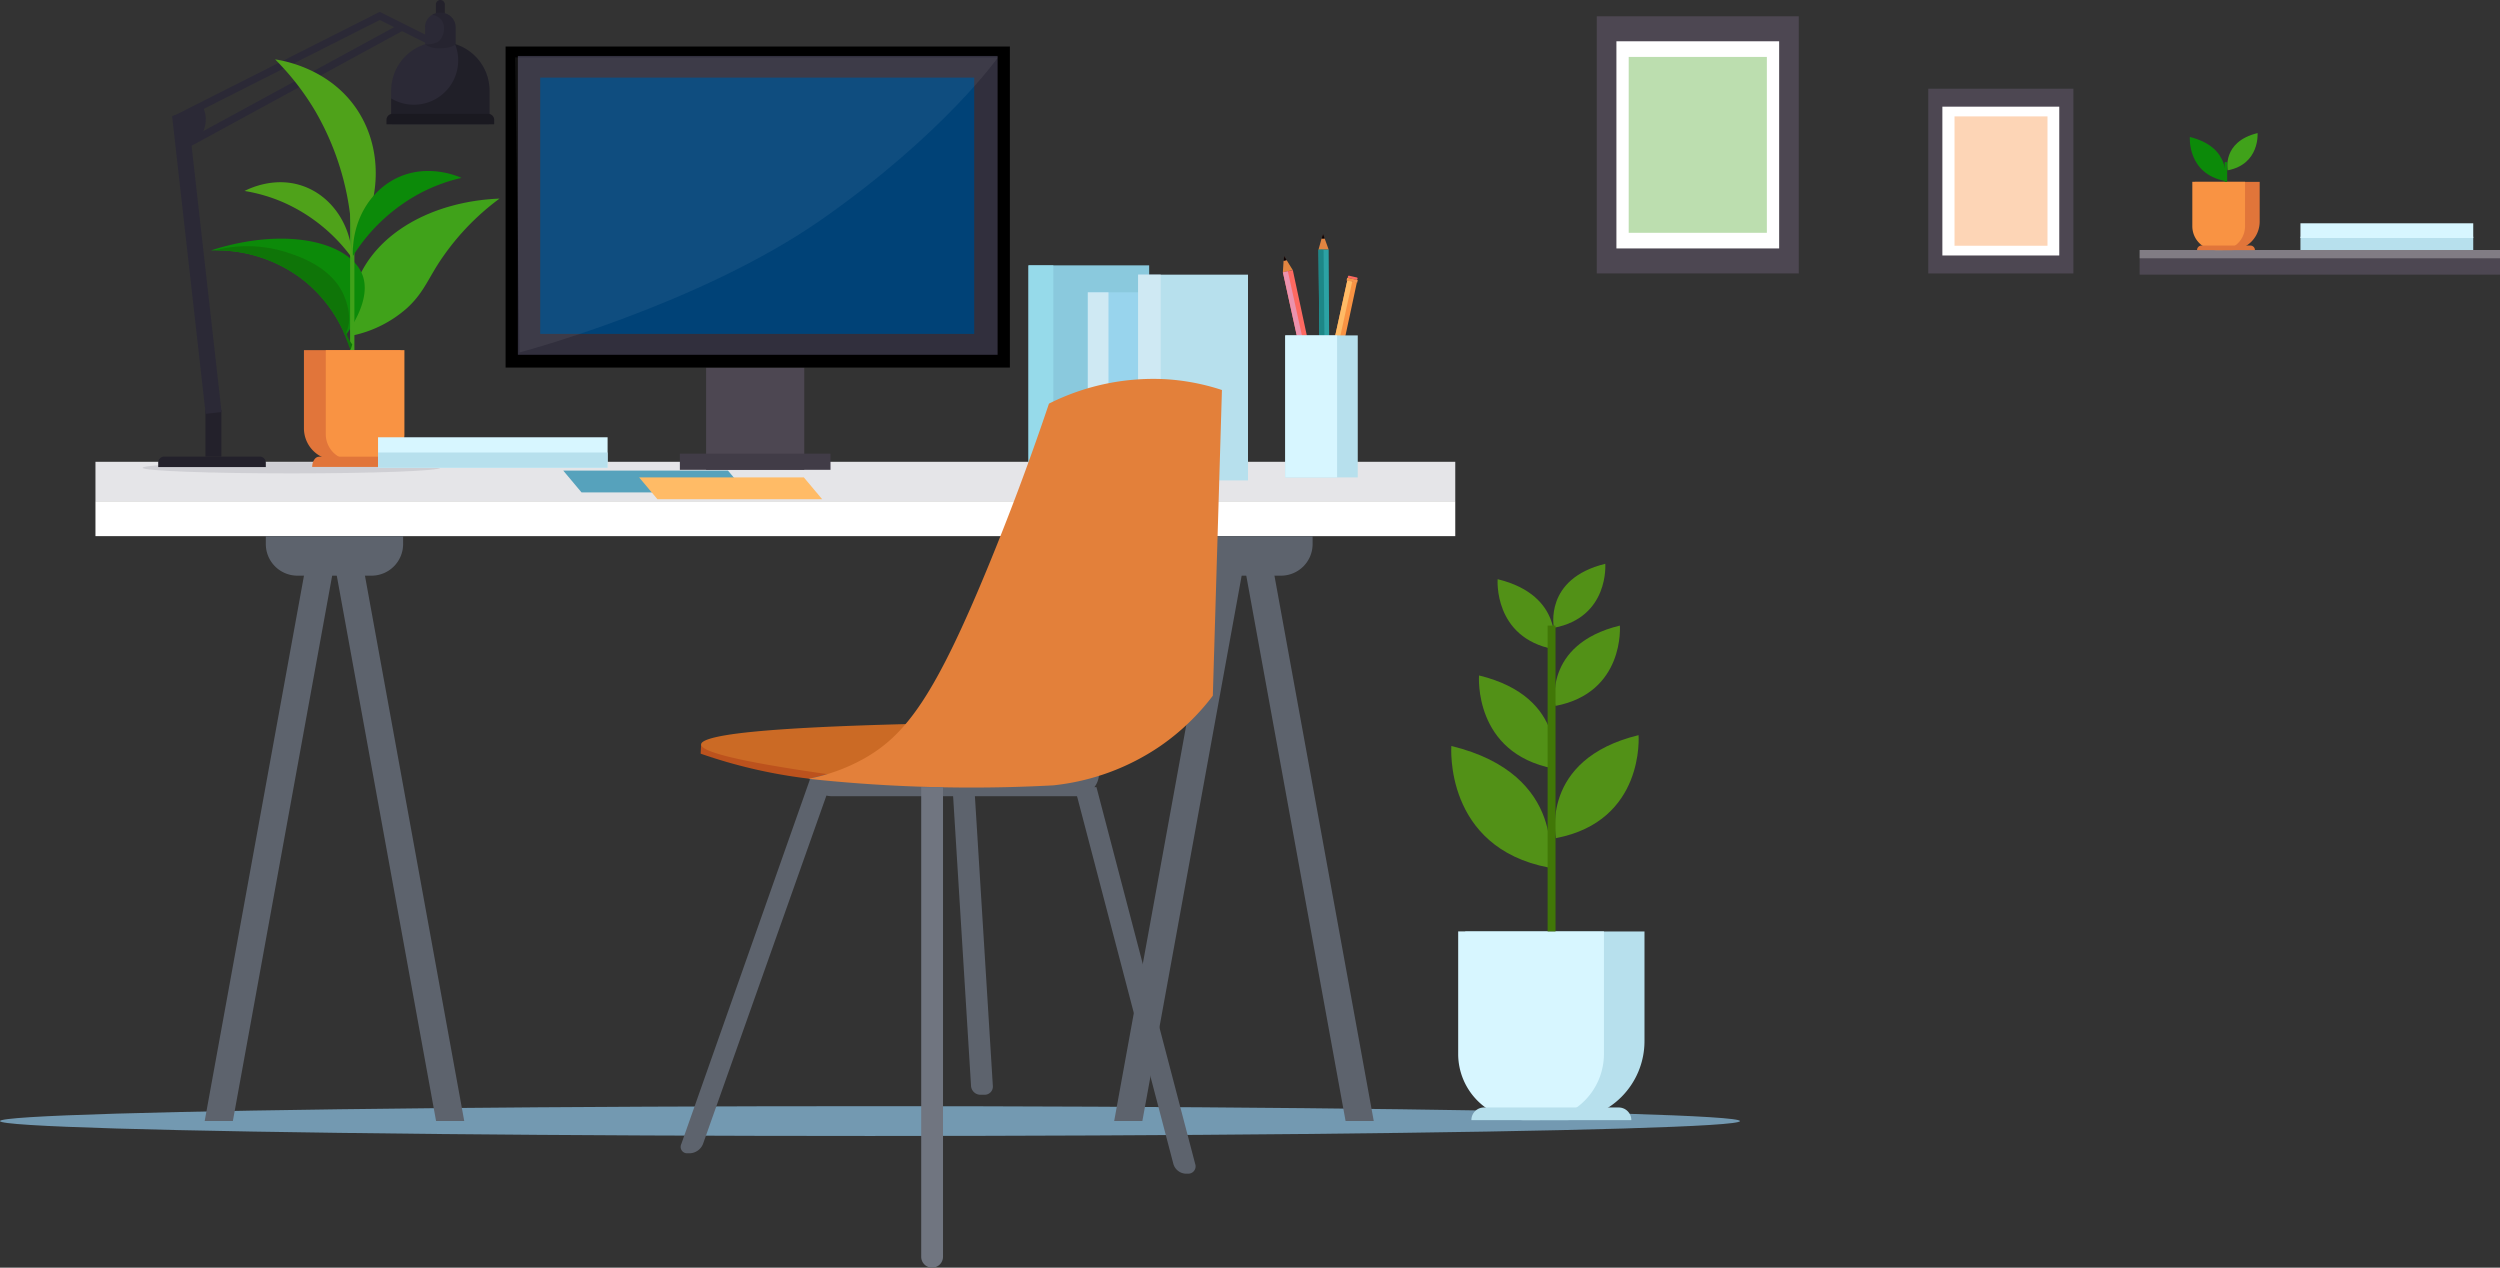 <svg id="photo_bureau" xmlns="http://www.w3.org/2000/svg" width="731.59" height="370.957" viewBox="0 0 731.59 370.957">
  <rect x="0" y="0" width="731.59" height="370.957" fill="#333333" stroke="none"/>
  <ellipse id="Ellipse_42" data-name="Ellipse 42" cx="254.588" cy="4.36" rx="254.588" ry="4.36" transform="translate(0 323.707)" fill="#7399b1"/>
  <rect id="Rectangle_203" data-name="Rectangle 203" width="397.927" height="11.516" transform="translate(27.937 135.14)" fill="#e5e5e8"/>
  <rect id="Rectangle_204" data-name="Rectangle 204" width="397.927" height="10.235" transform="translate(27.937 146.656)" fill="#fff"/>
  <rect id="Rectangle_205" data-name="Rectangle 205" width="28.723" height="29.924" transform="translate(206.632 107.56)" fill="#4d4752"/>
  <path id="Tracé_270" data-name="Tracé 270" d="M424.123,596.417c0,.909-19.5,1.644-43.558,1.644S337,597.325,337,596.417s19.5-1.647,43.558-1.647S424.123,595.508,424.123,596.417Z" transform="translate(-295.259 -459.527)" fill="#312f3d" opacity="0.12"/>
  <rect id="Rectangle_206" data-name="Rectangle 206" width="35.314" height="62.933" transform="translate(300.974 77.652)" fill="#8ac9dd"/>
  <rect id="Rectangle_207" data-name="Rectangle 207" width="7.268" height="62.933" transform="translate(300.974 77.652)" fill="#96daea"/>
  <rect id="Rectangle_208" data-name="Rectangle 208" width="29.397" height="55.042" transform="translate(318.33 85.543)" fill="#98d4ed"/>
  <rect id="Rectangle_209" data-name="Rectangle 209" width="6.052" height="55.042" transform="translate(318.33 85.543)" fill="#cfe9f3"/>
  <rect id="Rectangle_210" data-name="Rectangle 210" width="32.158" height="60.21" transform="translate(333.052 80.375)" fill="#b7e0ed"/>
  <rect id="Rectangle_211" data-name="Rectangle 211" width="6.617" height="60.21" transform="translate(333.052 80.375)" fill="#cfe9f3"/>
  <path id="Tracé_271" data-name="Tracé 271" d="M606.923,177.622H604.3v-2.809a1.313,1.313,0,0,1,1.31-1.313h0a1.313,1.313,0,0,1,1.313,1.313Z" transform="translate(-476.746 -173.5)" fill="#23212b"/>
  <rect id="Rectangle_212" data-name="Rectangle 212" width="147.577" height="93.948" transform="translate(147.953 13.615)"/>
  <rect id="Rectangle_213" data-name="Rectangle 213" width="140.389" height="87.453" transform="translate(151.545 16.373)" fill="#312f3d"/>
  <rect id="Rectangle_214" data-name="Rectangle 214" width="44.078" height="4.726" transform="translate(198.956 132.758)" fill="#413c47"/>
  <path id="Tracé_272" data-name="Tracé 272" d="M592.33,225.989V235.8H563.54v-9.811A14.289,14.289,0,0,1,577.829,211.7h.215a14.28,14.28,0,0,1,14.286,14.289Z" transform="translate(-449.071 -199.436)" fill="#2b2936"/>
  <path id="Tracé_273" data-name="Tracé 273" d="M590.827,279.018V280.3h-31.5v-1.284a1.779,1.779,0,0,1,1.352-1.724,1.605,1.605,0,0,1,.427-.055h27.93a1.548,1.548,0,0,1,.424.055A1.775,1.775,0,0,1,590.827,279.018Z" transform="translate(-446.213 -243.936)" fill="#23212b"/>
  <path id="Tracé_274" data-name="Tracé 274" d="M145.985,474.44h27.93a1.779,1.779,0,0,1,1.785,1.785v1.284H144.21v-1.284a1.778,1.778,0,0,1,1.775-1.785Z" transform="translate(-97.913 -340.828)" fill="#23212b"/>
  <path id="Tracé_275" data-name="Tracé 275" d="M603.387,189.358v5.259H594.43v-5.259a4.235,4.235,0,0,1,4.241-4.238h.478A4.238,4.238,0,0,1,603.387,189.358Z" transform="translate(-470.045 -181.39)" fill="#2b2936"/>
  <rect id="Rectangle_215" data-name="Rectangle 215" width="4.655" height="13.65" transform="translate(60.124 119.961)" fill="#23212b"/>
  <path id="Tracé_276" data-name="Tracé 276" d="M159.62,101.337l-.96-1.9L218.851,69.05l15.265,7.631-.953,1.907-14.309-7.153Z" transform="translate(-107.724 -65.583)" fill="#2b2936"/>
  <rect id="Rectangle_216" data-name="Rectangle 216" width="4.69" height="87.704" transform="matrix(0.994, -0.112, 0.112, 0.994, 50.358, 33.927)" fill="#2b2936"/>
  <rect id="Rectangle_217" data-name="Rectangle 217" width="73.578" height="2.132" transform="translate(52.327 42.261) rotate(-28.57)" fill="#2b2936"/>
  <path id="Tracé_277" data-name="Tracé 277" d="M0,0H8.95V1.345A8.45,8.45,0,0,1,.5,9.795H0Z" transform="matrix(0.948, -0.318, 0.318, 0.948, 50.863, 33.847)" fill="#2b2936"/>
  <path id="Tracé_278" data-name="Tracé 278" d="M590.827,235.87v1.284h-31.5V235.87a1.779,1.779,0,0,1,1.352-1.724v-4.556a12.957,12.957,0,0,0,18.7-15.9h.026a14.286,14.286,0,0,1,10.068,13.654v6.806A1.775,1.775,0,0,1,590.827,235.87Z" transform="translate(-446.213 -200.788)" opacity="0.25"/>
  <path id="Tracé_279" data-name="Tracé 279" d="M603.4,189.371v4.966h0l-.026.029c-1.284,1.249-4.713,1.181-4.713,1.181a7.074,7.074,0,0,1-3.7-.828,5.042,5.042,0,0,1-.507-.35h.026a6.826,6.826,0,0,0,.693,0,7.286,7.286,0,0,0,2.889-.642c1.746-.963,2.738-4.527,1.095-6.559a4.253,4.253,0,0,0-2.658-1.413,4.212,4.212,0,0,1,2.206-.616h.478A4.238,4.238,0,0,1,603.4,189.371Z" transform="translate(-470.058 -181.403)" opacity="0.11"/>
  <rect id="Rectangle_218" data-name="Rectangle 218" width="59.113" height="75.254" transform="translate(467.275 4.765)" fill="#4d4752"/>
  <rect id="Rectangle_219" data-name="Rectangle 219" width="47.62" height="60.623" transform="translate(473.022 12.079)" fill="#fff"/>
  <rect id="Rectangle_220" data-name="Rectangle 220" width="40.427" height="51.467" transform="translate(476.619 16.658)" fill="#40a21a" opacity="0.35"/>
  <rect id="Rectangle_221" data-name="Rectangle 221" width="42.463" height="54.057" transform="translate(564.281 25.96)" fill="#4d4752"/>
  <rect id="Rectangle_222" data-name="Rectangle 222" width="34.207" height="43.549" transform="translate(568.408 31.215)" fill="#fff"/>
  <rect id="Rectangle_223" data-name="Rectangle 223" width="27.209" height="37.855" transform="translate(571.962 34.062)" fill="#f99343" opacity="0.39"/>
  <path id="Tracé_280" data-name="Tracé 280" d="M242.3,547h40.178v2.305a9.249,9.249,0,0,1-9.249,9.249h-21.68a9.249,9.249,0,0,1-9.249-9.249V547Z" transform="translate(-164.513 -390.094)" fill="#5d636d"/>
  <path id="Tracé_281" data-name="Tracé 281" d="M342.855,734.719h-8.244L304.88,571.43h8.244Z" transform="translate(-207.003 -406.681)" fill="#5d636d"/>
  <path id="Tracé_282" data-name="Tracé 282" d="M186.58,734.719h8.247L224.559,571.43h-8.247Z" transform="translate(-126.681 -406.681)" fill="#5d636d"/>
  <path id="Tracé_283" data-name="Tracé 283" d="M1071.333,547h40.177v2.305a9.249,9.249,0,0,1-9.249,9.249h-21.683a9.249,9.249,0,0,1-9.249-9.249V547Z" transform="translate(-727.394 -390.094)" fill="#5d636d"/>
  <path id="Tracé_284" data-name="Tracé 284" d="M1171.9,734.719h-8.244L1133.92,571.43h8.244Z" transform="translate(-769.891 -406.681)" fill="#5d636d"/>
  <path id="Tracé_285" data-name="Tracé 285" d="M1015.62,734.719h8.247L1053.6,571.43h-8.247Z" transform="translate(-689.569 -406.681)" fill="#5d636d"/>
  <path id="Tracé_286" data-name="Tracé 286" d="M1084.807,980.991h-1.573a2.769,2.769,0,0,1-2.568-2.71l-5.406-87.322h6.376l5.409,87.322A2.4,2.4,0,0,1,1084.807,980.991Z" transform="translate(-796.511 -660.63)" fill="#5d636d"/>
  <path id="Tracé_287" data-name="Tracé 287" d="M1219.7,1004.1h-.642a3.958,3.958,0,0,1-3.609-2.86L1186.56,890.97h6.379l28.893,110.266A2.149,2.149,0,0,1,1219.7,1004.1Z" transform="translate(-872.079 -660.636)" fill="#5d636d"/>
  <path id="Tracé_288" data-name="Tracé 288" d="M829.544,993.169h.642a4.346,4.346,0,0,0,3.82-2.71L871,886.023l-5.66-2.353-37.68,106.789A1.889,1.889,0,0,0,829.544,993.169Z" transform="translate(-628.287 -655.68)" fill="#5d636d"/>
  <path id="Tracé_289" data-name="Tracé 289" d="M737.42,760.09H822.3v1a6.681,6.681,0,0,1-6.681,6.681H744.1a6.681,6.681,0,0,1-6.681-6.681Z" transform="translate(-500.682 -534.774)" fill="#5d636d"/>
  <path id="Tracé_290" data-name="Tracé 290" d="M845.781,852.08c-.045.9-.093,1.8-.141,2.7a150.335,150.335,0,0,0,31.706,7.32l7.037-1.7Z" transform="translate(-640.607 -634.231)" fill="#bc521d"/>
  <path id="Tracé_291" data-name="Tracé 291" d="M846.078,839.426c.035-.642,1.043-2.3,15.336-3.7q15.191-1.487,45.446-2.247a22.745,22.745,0,0,1-3.21,4.8,26.6,26.6,0,0,1-8.957,6.4,42,42,0,0,1-10.556,3.625C865.257,845.638,845.934,842.273,846.078,839.426Z" transform="translate(-640.904 -621.603)" fill="#cb6a25"/>
  <path id="Tracé_292" data-name="Tracé 292" d="M943.86,635.849a54.252,54.252,0,0,0,15.994-5.756c12.649-7.008,21.143-18.62,37.109-57.578,4.857-11.878,10.95-27.587,17.3-46.457a68,68,0,0,1,34.691-7.108,65.2,65.2,0,0,1,15.923,3.127q-1.332,44.733-2.665,89.463a66.922,66.922,0,0,1-15.355,14.713,68.12,68.12,0,0,1-31.346,11.516c-8.167.44-16.694.674-25.593.642A445.939,445.939,0,0,1,943.86,635.849Z" transform="translate(-707.295 -407.946)" fill="#e3803a"/>
  <path id="Tracé_293" data-name="Tracé 293" d="M1049.888,1031.614h0a3.188,3.188,0,0,1-3.188-3.188V891h6.379v137.448A3.188,3.188,0,0,1,1049.888,1031.614Z" transform="translate(-777.12 -660.657)" fill="#707580"/>
  <path id="Tracé_294" data-name="Tracé 294" d="M526.43,394.686a31.778,31.778,0,0,1,1.637-15.6c5.425-14.293,21.917-23.741,41.78-24.55A72.837,72.837,0,0,0,551.786,373.8c-3.1,4.915-4.552,8.668-8.941,12.716A34.858,34.858,0,0,1,526.43,394.686Z" transform="translate(-423.667 -296.42)" fill="#40a21a"/>
  <path id="Tracé_295" data-name="Tracé 295" d="M399.11,394.5c.321-.019.719-.029,1.169-.029a41.546,41.546,0,0,1,25.4,8.3,40.772,40.772,0,0,1,12.649,16.341c.055.125.109.25.154.369,1.7-2.379,7.666-10.873,5.008-17.84C439.971,392.407,421.836,387.178,399.11,394.5Z" transform="translate(-337.429 -321.205)" fill="#0c8a09"/>
  <rect id="Rectangle_224" data-name="Rectangle 224" width="1.252" height="48.271" transform="translate(103.707 105.136) rotate(180)" fill="#40a21a"/>
  <path id="Tracé_296" data-name="Tracé 296" d="M480.3,282.857c8.71-12.819,9.188-28.99,1.355-40.65-8-11.914-21.378-14.2-23.908-14.588a76.457,76.457,0,0,1,11.692,15.031A79.894,79.894,0,0,1,480.3,282.857Z" transform="translate(-377.244 -210.246)" fill="#4fa21a"/>
  <path id="Tracé_297" data-name="Tracé 297" d="M461.409,361.856c-.27-9.65-5.92-17.994-14.126-21.031-8.382-3.1-15.975.613-17.394,1.342a47.482,47.482,0,0,1,11.384,3.345A49.543,49.543,0,0,1,461.409,361.856Z" transform="translate(-358.328 -286.281)" fill="#4fa21a"/>
  <path id="Tracé_298" data-name="Tracé 298" d="M528.671,354.219c-.376-10.161,4.989-19.317,13.4-23.073,8.6-3.833,16.832-.449,18.373.218a50.1,50.1,0,0,0-11.734,4.292A52.236,52.236,0,0,0,528.671,354.219Z" transform="translate(-425.384 -279.315)" fill="#0c8a09"/>
  <path id="Tracé_299" data-name="Tracé 299" d="M521.961,480.191c.167-.562.337-1.124.5-1.685a8.9,8.9,0,0,1-1.907-4.206l-.758.222c.231.626.462,1.252.7,1.881Q521.229,478.319,521.961,480.191Z" transform="translate(-419.374 -377.732)" fill="#0f7508"/>
  <path id="Tracé_300" data-name="Tracé 300" d="M402.75,399.121a41.547,41.547,0,0,1,25.4,8.3A40.771,40.771,0,0,1,440.8,423.757c.019,0,.026-.045.045-.061,2.469-3.968.53-9.185,0-10.633-3.332-8.951-13.4-12.2-17.365-13.467A37.73,37.73,0,0,0,402.75,399.121Z" transform="translate(-339.901 -325.854)" fill="#0f7508"/>
  <path id="Tracé_301" data-name="Tracé 301" d="M277,377.4h28.29v22.877a9.31,9.31,0,0,1-9.31,9.31h-9.654a9.31,9.31,0,0,1-9.31-9.31V377.4Z" transform="translate(-188.073 -274.941)" fill="#e1753a"/>
  <path id="Tracé_302" data-name="Tracé 302" d="M296.98,377.4h23v24.617a7.576,7.576,0,0,1-7.576,7.576h-7.859a7.576,7.576,0,0,1-7.576-7.576V377.4Z" transform="translate(-201.632 -274.941)" fill="#f99343"/>
  <path id="Tracé_303" data-name="Tracé 303" d="M516.8,592.805H491.55c0-1.653.892-3,2-3h21.262c1.1,0,2,1.342,2,3Z" transform="translate(-400.193 -456.159)" fill="#e1753a"/>
  <rect id="Rectangle_225" data-name="Rectangle 225" width="67.177" height="8.931" transform="translate(110.629 127.962)" fill="#d7f6ff"/>
  <rect id="Rectangle_226" data-name="Rectangle 226" width="67.177" height="4.466" transform="translate(110.629 132.424)" fill="#b7e0ed"/>
  <rect id="Rectangle_227" data-name="Rectangle 227" width="105.459" height="7.216" transform="translate(731.59 80.375) rotate(180)" fill="#4d4752"/>
  <rect id="Rectangle_228" data-name="Rectangle 228" width="105.459" height="2.426" transform="translate(626.13 73.159)" fill="#fff" opacity="0.29"/>
  <path id="Tracé_304" data-name="Tracé 304" d="M2751.8,351.71h2.238a8.366,8.366,0,0,0,8.366-8.364V331.73H2743.43v11.616a8.364,8.364,0,0,0,8.375,8.364Z" transform="translate(-2101.14 -278.515)" fill="#e1753a"/>
  <path id="Tracé_305" data-name="Tracé 305" d="M2747.135,351.694h1.421a7.005,7.005,0,0,0,7.005-7V331.71H2740.13v12.981A7,7,0,0,0,2747.135,351.694Z" transform="translate(-2098.579 -278.499)" fill="#f99343"/>
  <path id="Tracé_306" data-name="Tracé 306" d="M2746.308,416.343h16.927a1.343,1.343,0,0,0-1.343-1.343h-14.259a1.343,1.343,0,0,0-1.343,1.343Z" transform="translate(-2103.36 -343.148)" fill="#e1753a"/>
  <path id="Tracé_307" data-name="Tracé 307" d="M2747.184,285.95s2.086-9.848-10.333-12.88C2736.851,273.07,2736.016,283.82,2747.184,285.95Z" transform="translate(-2096.023 -232.983)" fill="#0c8a09"/>
  <path id="Tracé_308" data-name="Tracé 308" d="M2785.983,278.854s-1.766-8.346,8.748-10.9C2794.731,267.961,2795.438,277.05,2785.983,278.854Z" transform="translate(-2134.083 -229.009)" fill="#40a21a"/>
  <path id="Tracé_309" data-name="Tracé 309" d="M.009,0H.747V5.53a.262.262,0,0,1-.262.262H.262A.262.262,0,0,1,0,5.53V0Z" transform="translate(651.752 53.208) rotate(180)" fill="#0c8a09"/>
  <rect id="Rectangle_229" data-name="Rectangle 229" width="50.565" height="3.879" transform="translate(673.193 69.282)" fill="#b7e0ed"/>
  <rect id="Rectangle_230" data-name="Rectangle 230" width="50.565" height="4.311" transform="translate(673.193 65.341)" fill="#d7f6ff"/>
  <path id="Tracé_310" data-name="Tracé 310" d="M1203.651,275.68l1.168,3.23-2.979.039.905-3.268Z" transform="translate(-816.006 -205.877)" fill="#e28541"/>
  <path id="Tracé_311" data-name="Tracé 311" d="M1201.83,285.766l2.982-.026.145,26.251-2.864.023Z" transform="translate(-815.999 -212.708)" fill="#2ca2a4"/>
  <path id="Tracé_312" data-name="Tracé 312" d="M1203.627,312.088l-1.474.013-.263-26.248,1.473-.013Z" transform="translate(-816.04 -212.775)" fill="#1d8787"/>
  <path id="Tracé_313" data-name="Tracé 313" d="M1412.071,485.678l-2.3.042a.27.27,0,0,1-.292-.241v-.193a.267.267,0,0,1,.279-.257l2.3-.042a.273.273,0,0,1,.292.241v.2A.27.27,0,0,1,1412.071,485.678Z" transform="translate(-1023.434 -384.989)" fill="#fc4c3a"/>
  <path id="Tracé_314" data-name="Tracé 314" d="M1409.514,485.6h0l2.3-.042a.43.43,0,0,0,.3-.125.349.349,0,0,0,.1-.244v-.2a.379.379,0,0,0-.4-.35l-2.305.045a.407.407,0,0,0-.3.122.348.348,0,0,0-.1.244v.2A.382.382,0,0,0,1409.514,485.6Zm2.292-.732c.1,0,.177.058.177.132v.2a.125.125,0,0,1-.035.084.2.2,0,0,1-.135.055l-2.3.045v0a.163.163,0,0,1-.173-.135v-.193a.118.118,0,0,1,.035-.083.2.2,0,0,1,.138-.058l2.3-.042Z" transform="translate(-1023.183 -384.752)" fill="#231f20"/>
  <path id="Tracé_315" data-name="Tracé 315" d="M1205.2,368.025l-3.162.026-.01-.825,3.165-.026Z" transform="translate(-816.135 -268.016)" fill="#f6954d"/>
  <path id="Tracé_316" data-name="Tracé 316" d="M1408.693,483.169l3.387-.029v-1.05l-3.39.029Zm3.162-.25-2.944.026v-.6l2.941-.026Z" transform="translate(-1022.898 -383.022)" fill="#231f20"/>
  <path id="Tracé_317" data-name="Tracé 317" d="M1205.565,272.828l-.449-1.348-.456,1.348Z" transform="translate(-817.921 -203.025)" fill="#2a110c"/>
  <path id="Tracé_318" data-name="Tracé 318" d="M1412.428,387.82l.3.886h-.594Z" transform="translate(-1025.233 -319.016)" fill="#050002"/>
  <path id="Tracé_319" data-name="Tracé 319" d="M1211.734,397.17l1.8-2.921-2.909-.648.218,3.387Z" transform="translate(-821.974 -285.941)" fill="#e28541"/>
  <path id="Tracé_320" data-name="Tracé 320" d="M1418.57,512.292l1.894-3.069-3.124-.693.228,3.554Zm1.64-2.96-1.717,2.777-.771-.157-.205-3.21Z" transform="translate(-1028.771 -400.973)" fill="#231f20"/>
  <path id="Tracé_321" data-name="Tracé 321" d="M1210.61,339.411l2.915.636,5.506-25.667-2.8-.61Z" transform="translate(-821.961 -231.739)" fill="#f99343"/>
  <path id="Tracé_322" data-name="Tracé 322" d="M1217.743,314.035l-1.442-.315-5.621,25.641,1.438.315Z" transform="translate(-822.008 -231.705)" fill="#fb6"/>
  <path id="Tracé_323" data-name="Tracé 323" d="M1438.2,425.315l-2.247-.51a.273.273,0,0,0-.321.177l-.045.189a.27.27,0,0,0,.225.321l2.247.514a.273.273,0,0,0,.321-.177l.042-.189a.27.27,0,0,0-.221-.324Z" transform="translate(-1041.157 -344.122)" fill="#fd6961"/>
  <path id="Tracé_324" data-name="Tracé 324" d="M1230.728,312.1l-3.091-.674-.177.806,3.092.674Z" transform="translate(-833.401 -230.15)" fill="#f6954d"/>
  <path id="Tracé_325" data-name="Tracé 325" d="M1212.2,404.333l-.716,1.226-.17-1.409Z" transform="translate(-822.436 -293.104)" fill="#2a110c"/>
  <path id="Tracé_326" data-name="Tracé 326" d="M1418.128,520.847l.963-1.65-1.191-.247Zm.61-1.493-.469.806-.115-.928Z" transform="translate(-1029.151 -408.048)" fill="#050002"/>
  <path id="Tracé_327" data-name="Tracé 327" d="M1170.484,295.38l1.8,2.921-2.909.648.218-3.387Z" transform="translate(-793.967 -219.253)" fill="#e28541"/>
  <path id="Tracé_328" data-name="Tracé 328" d="M1169.36,305.116l2.915-.636,5.506,25.667-2.8.61Z" transform="translate(-793.953 -225.431)" fill="#fd6961"/>
  <path id="Tracé_329" data-name="Tracé 329" d="M1176.493,331.171l-1.441.315-5.621-25.644,1.438-.311Z" transform="translate(-794.001 -226.144)" fill="#eb92ae"/>
  <path id="Tracé_330" data-name="Tracé 330" d="M1396.958,502.738l-2.247.51a.27.27,0,0,1-.321-.177l-.045-.189a.273.273,0,0,1,.225-.3l2.247-.514a.273.273,0,0,1,.321.176l.045.189A.273.273,0,0,1,1396.958,502.738Z" transform="translate(-1013.156 -396.578)" fill="#fc4c3a"/>
  <path id="Tracé_331" data-name="Tracé 331" d="M1394.384,503.148h0a.522.522,0,0,0,.1,0l2.247-.514a.4.4,0,0,0,.26-.18.322.322,0,0,0,.045-.26l-.045-.189a.392.392,0,0,0-.469-.26l-2.247.514a.4.4,0,0,0-.26.183.322.322,0,0,0-.045.257l.045.189a.363.363,0,0,0,.369.26Zm2.247-1.2a.151.151,0,0,1,.154.1l.045.189a.127.127,0,0,1-.019.09.18.18,0,0,1-.122.083l-2.247.51a.164.164,0,0,1-.2-.093l-.045-.189a.137.137,0,0,1,.019-.09.177.177,0,0,1,.122-.08l2.247-.514Z" transform="translate(-1012.897 -396.358)" fill="#231f20"/>
  <path id="Tracé_332" data-name="Tracé 332" d="M1189.478,384.866l-3.092.674-.177-.806,3.092-.674Z" transform="translate(-805.394 -279.463)" fill="#f6954d"/>
  <path id="Tracé_333" data-name="Tracé 333" d="M1393,500.643l3.313-.719-.225-1.024-3.31.719Zm3.047-.892-2.889.626-.132-.587,2.889-.626Z" transform="translate(-1012.095 -394.435)" fill="#231f20"/>
  <path id="Tracé_334" data-name="Tracé 334" d="M1170.946,292.786l-.716-1.226-.17,1.409Z" transform="translate(-794.429 -216.659)" fill="#2a110c"/>
  <path id="Tracé_335" data-name="Tracé 335" d="M1378.024,408.676l-.584.122.116-.928Z" transform="translate(-1001.68 -332.629)" fill="#050002"/>
  <rect id="Rectangle_231" data-name="Rectangle 231" width="21.214" height="41.558" transform="translate(376.113 98.15)" fill="#b7e0ed"/>
  <rect id="Rectangle_232" data-name="Rectangle 232" width="15.172" height="41.558" transform="translate(391.282 139.705) rotate(180)" fill="#d7f6ff"/>
  <path id="Tracé_336" data-name="Tracé 336" d="M566.966,493.589H518.759l-5.339-6.369h48.207Z" transform="translate(-348.594 -349.505)" fill="#56a2bc"/>
  <path id="Tracé_337" data-name="Tracé 337" d="M636.166,499.8H587.959l-5.339-6.366h48.2Z" transform="translate(-395.578 -353.722)" fill="#fb6"/>
  <path id="Tracé_338" data-name="Tracé 338" d="M23.118,0h6.218A23.115,23.115,0,0,1,52.451,23.115v32.1H0v-32.1A23.115,23.115,0,0,1,23.118,0Z" transform="translate(481.236 327.794) rotate(180)" fill="#b7e0ed"/>
  <path id="Tracé_339" data-name="Tracé 339" d="M19.358,0h3.929A19.362,19.362,0,0,1,42.65,19.362V55.228H0V19.362A19.362,19.362,0,0,1,19.358,0Z" transform="translate(469.367 327.794) rotate(180)" fill="#d7f6ff"/>
  <path id="Tracé_340" data-name="Tracé 340" d="M1548.19,1186.718H1595a3.7,3.7,0,0,0-3.7-3.7h-39.413A3.7,3.7,0,0,0,1548.19,1186.718Z" transform="translate(-1117.613 -858.928)" fill="#b7e0ed"/>
  <path id="Tracé_341" data-name="Tracé 341" d="M1558.434,889.083s5.779-27.24-28.572-35.593C1529.885,853.49,1527.564,883.189,1558.434,889.083Z" transform="translate(-1105.148 -635.189)" fill="#529117"/>
  <path id="Tracé_342" data-name="Tracé 342" d="M1576.963,816.44s4.411-20.848-21.856-27.24C1555.107,789.2,1553.338,811.929,1576.963,816.44Z" transform="translate(-1122.289 -591.538)" fill="#529117"/>
  <path id="Tracé_343" data-name="Tracé 343" d="M1588.533,721.952s3.32-15.683-16.44-20.492C1572.093,701.46,1570.763,718.562,1588.533,721.952Z" transform="translate(-1133.827 -531.966)" fill="#529117"/>
  <path id="Tracé_344" data-name="Tracé 344" d="M1624.618,873.746s-4.88-23.063,24.18-30.136C1648.8,843.61,1650.753,868.776,1624.618,873.746Z" transform="translate(-1169.296 -628.481)" fill="#529117"/>
  <path id="Tracé_345" data-name="Tracé 345" d="M1624.251,767.259s-3.807-18,18.874-23.519C1643.125,743.74,1644.65,763.368,1624.251,767.259Z" transform="translate(-1169.093 -560.673)" fill="#529117"/>
  <path id="Tracé_346" data-name="Tracé 346" d="M1623.024,706.162s-3.034-14.334,15.031-18.732C1638.055,687.43,1639.259,703.065,1623.024,706.162Z" transform="translate(-1168.293 -522.44)" fill="#529117"/>
  <rect id="Rectangle_233" data-name="Rectangle 233" width="2.318" height="89.498" transform="translate(455.207 272.566) rotate(180)" fill="#417707"/>
  <rect id="Rectangle_234" data-name="Rectangle 234" width="127" height="75" transform="translate(158.09 22.71)" fill="#004277"/>
  <path id="Tracé_677" data-name="Tracé 677" d="M4688-207.667h141.333S4813.5-185.25,4777.75-160.25s-88.417,38.917-88.417,38.917Z" transform="translate(-4537.285 224.457)" fill="#fff" opacity="0.06"/>
</svg>
